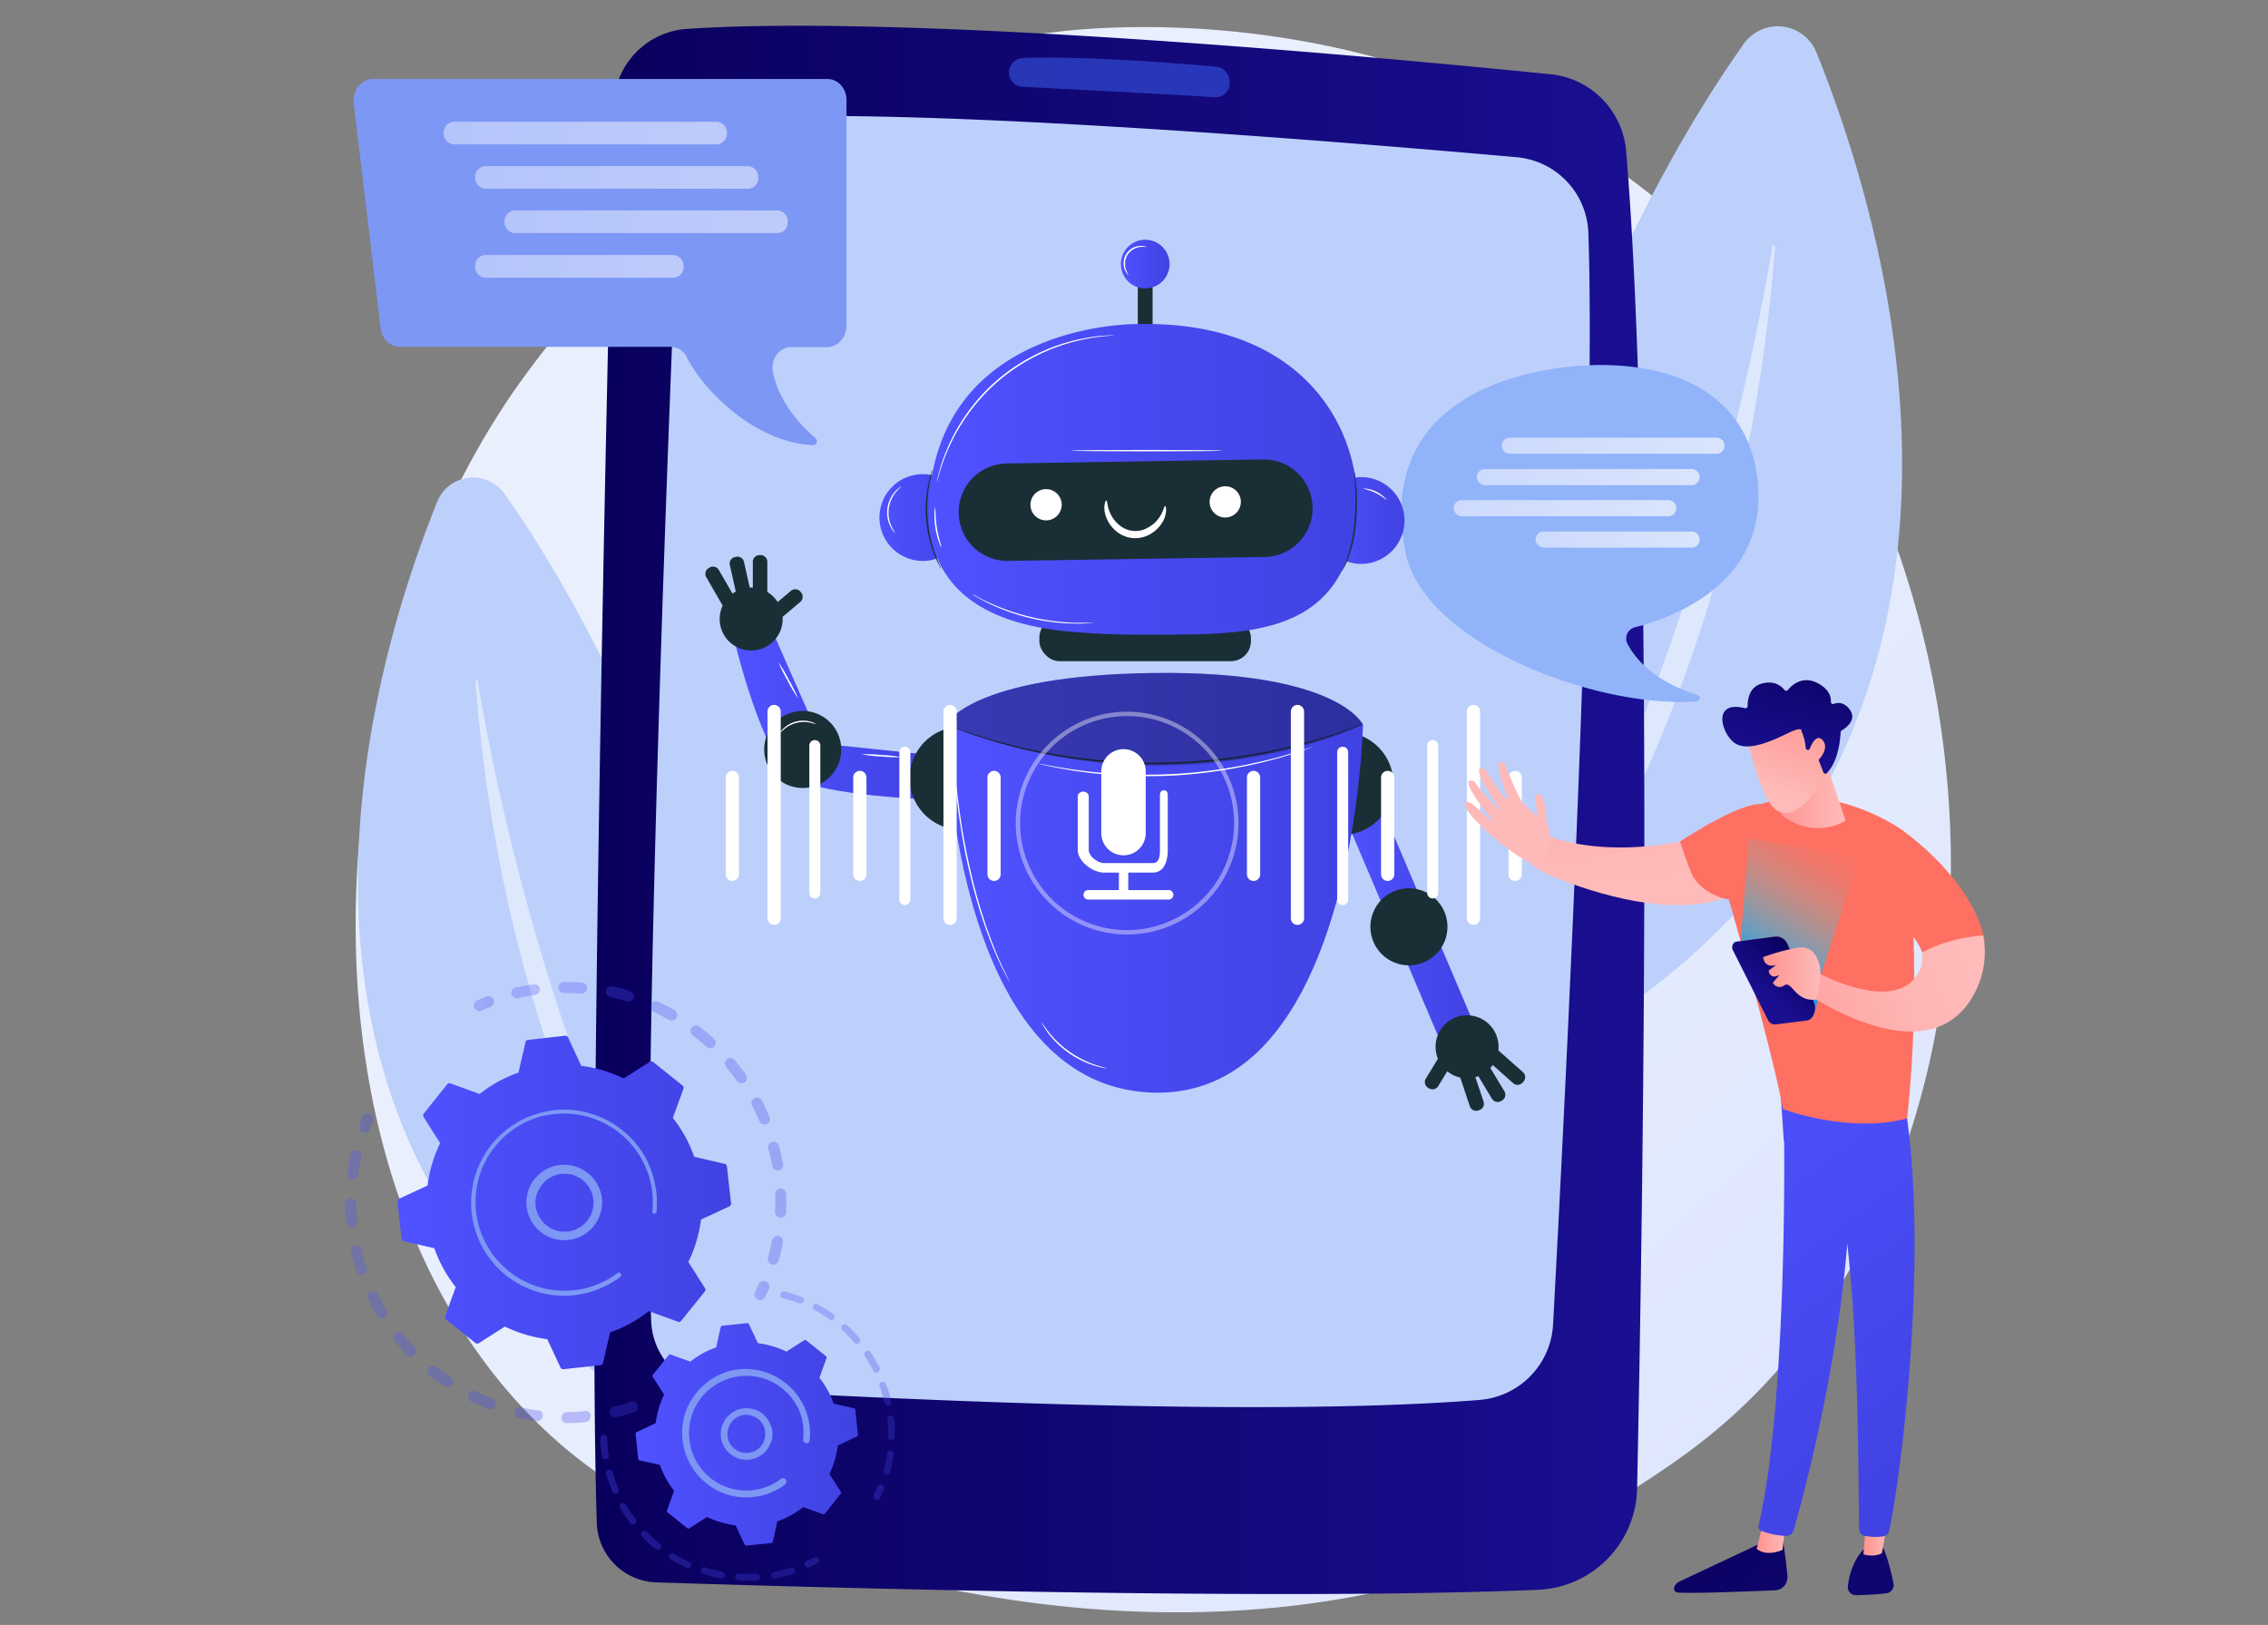 <svg xmlns="http://www.w3.org/2000/svg" xmlns:xlink="http://www.w3.org/1999/xlink" viewBox="0 0 825 591"><rect x="0" y="0" width="825" height="591" fill="#808080" stroke="none"/><defs><style>.cls-1,.cls-5,.cls-7{isolation:isolate;}.cls-2,.cls-39,.cls-5{fill:#fff;}.cls-2{opacity:0;}.cls-3{fill:url(#Degradado_sin_nombre_25);}.cls-4{fill:#bdd0fb;}.cls-5,.cls-7{opacity:0.5;}.cls-6{fill:url(#Degradado_sin_nombre_26);}.cls-7{fill:#3f67f9;}.cls-8{fill:#91b3fa;}.cls-9{opacity:0.82;}.cls-10{fill:url(#Degradado_sin_nombre_204);}.cls-11{fill:url(#Degradado_sin_nombre_205);}.cls-12{fill:url(#Degradado_sin_nombre_206);}.cls-13{fill:url(#Degradado_sin_nombre_207);}.cls-14{fill:#7d97f4;}.cls-15{opacity:0.6;}.cls-16{fill:url(#Degradado_sin_nombre_226);}.cls-17{fill:url(#Degradado_sin_nombre_227);}.cls-18{fill:url(#Degradado_sin_nombre_228);}.cls-19{fill:url(#Degradado_sin_nombre_229);}.cls-20{opacity:0.3;}.cls-21{fill:url(#Degradado_sin_nombre_230);}.cls-22{fill:url(#Degradado_sin_nombre_231);}.cls-23{fill:url(#Degradado_sin_nombre_232);}.cls-24{fill:url(#Degradado_sin_nombre_233);}.cls-25{fill:url(#Degradado_sin_nombre_234);}.cls-26{fill:url(#Degradado_sin_nombre_235);}.cls-27{fill:url(#Degradado_sin_nombre_236);}.cls-28{fill:url(#Degradado_sin_nombre_237);}.cls-29{fill:url(#Degradado_sin_nombre_238);}.cls-30{fill:url(#Degradado_sin_nombre_239);}.cls-31{fill:url(#Degradado_sin_nombre_240);}.cls-32{fill:url(#Degradado_sin_nombre_201);}.cls-33{fill:#1a2e35;}.cls-34{fill:url(#Degradado_sin_nombre_201-2);}.cls-35{fill:url(#Degradado_sin_nombre_201-3);}.cls-36{fill:url(#Degradado_sin_nombre_201-4);}.cls-37{fill:url(#Degradado_sin_nombre_201-5);}.cls-38{fill:url(#Degradado_sin_nombre_201-6);}.cls-40{fill:url(#Degradado_sin_nombre_201-7);}.cls-41{opacity:0.3;}.cls-42{opacity:0.4;}.cls-43{fill:url(#linear-gradient);}.cls-44{fill:#febab9;}.cls-45{fill:url(#Degradado_sin_nombre_214);}.cls-46{fill:url(#Degradado_sin_nombre_208);}.cls-47{fill:url(#Degradado_sin_nombre_209);}.cls-48{fill:url(#Degradado_sin_nombre_210);}.cls-49{fill:url(#Degradado_sin_nombre_211);}.cls-50{fill:url(#Degradado_sin_nombre_212);}.cls-51{fill:url(#Degradado_sin_nombre_213);}.cls-52{fill:url(#Degradado_sin_nombre_214-2);}.cls-53{fill:url(#Degradado_sin_nombre_218);}.cls-54{fill:url(#Degradado_sin_nombre_222);}.cls-55{fill:url(#Degradado_sin_nombre_223);}.cls-56{fill:url(#Degradado_sin_nombre_224);}.cls-57{fill:url(#Degradado_sin_nombre_225);}.cls-58{mix-blend-mode:hard-light;fill:url(#Degradado_sin_nombre_23);}.cls-59{fill:url(#Degradado_sin_nombre_202);}.cls-60{fill:url(#Degradado_sin_nombre_27);}.cls-61{fill:url(#Degradado_sin_nombre_209-2);}</style><linearGradient id="Degradado_sin_nombre_25" x1="762.65" y1="2777.96" x2="353.52" y2="3213.49" gradientTransform="matrix(1, 0, 0, -1, 0, 3458.38)" gradientUnits="userSpaceOnUse"><stop offset="0" stop-color="#dae3fe"/><stop offset="1" stop-color="#e9effd"/></linearGradient><linearGradient id="Degradado_sin_nombre_26" x1="216.19" y1="3163.81" x2="598.17" y2="3163.81" gradientTransform="matrix(1, 0, 0, -1, 0, 3458.38)" gradientUnits="userSpaceOnUse"><stop offset="0" stop-color="#09005d"/><stop offset="1" stop-color="#1a0f91"/></linearGradient><linearGradient id="Degradado_sin_nombre_204" x1="546.33" y1="3296.27" x2="627.31" y2="3296.27" xlink:href="#Degradado_sin_nombre_25"/><linearGradient id="Degradado_sin_nombre_205" x1="537.26" y1="3284.85" x2="618.25" y2="3284.85" xlink:href="#Degradado_sin_nombre_25"/><linearGradient id="Degradado_sin_nombre_206" x1="558.65" y1="3262.13" x2="618.22" y2="3262.13" xlink:href="#Degradado_sin_nombre_25"/><linearGradient id="Degradado_sin_nombre_207" x1="528.79" y1="3273.55" x2="609.77" y2="3273.55" xlink:href="#Degradado_sin_nombre_25"/><linearGradient id="Degradado_sin_nombre_226" x1="161.4" y1="3409.98" x2="264.4" y2="3409.98" xlink:href="#Degradado_sin_nombre_25"/><linearGradient id="Degradado_sin_nombre_227" x1="172.82" y1="3393.86" x2="275.83" y2="3393.86" xlink:href="#Degradado_sin_nombre_25"/><linearGradient id="Degradado_sin_nombre_228" x1="172.82" y1="3361.48" x2="248.64" y2="3361.48" xlink:href="#Degradado_sin_nombre_25"/><linearGradient id="Degradado_sin_nombre_229" x1="183.53" y1="3377.73" x2="286.54" y2="3377.73" xlink:href="#Degradado_sin_nombre_25"/><linearGradient id="Degradado_sin_nombre_230" x1="125.62" y1="2990.36" x2="232.08" y2="2990.36" gradientTransform="matrix(1, 0, 0, -1, 0, 3458.38)" gradientUnits="userSpaceOnUse"><stop offset="0" stop-color="#4f52ff"/><stop offset="1" stop-color="#4042e2"/></linearGradient><linearGradient id="Degradado_sin_nombre_231" x1="130.62" y1="3049.87" x2="135.83" y2="3049.87" xlink:href="#Degradado_sin_nombre_230"/><linearGradient id="Degradado_sin_nombre_232" x1="172.75" y1="3093.42" x2="179.74" y2="3093.42" xlink:href="#Degradado_sin_nombre_230"/><linearGradient id="Degradado_sin_nombre_233" x1="185.96" y1="3049.81" x2="286.15" y2="3049.81" xlink:href="#Degradado_sin_nombre_230"/><linearGradient id="Degradado_sin_nombre_234" x1="274.49" y1="2989.03" x2="279.83" y2="2989.03" xlink:href="#Degradado_sin_nombre_230"/><linearGradient id="Degradado_sin_nombre_235" x1="144.74" y1="3021" x2="265.83" y2="3021" xlink:href="#Degradado_sin_nombre_230"/><linearGradient id="Degradado_sin_nombre_236" x1="292.77" y1="2890.26" x2="298.02" y2="2890.26" xlink:href="#Degradado_sin_nombre_230"/><linearGradient id="Degradado_sin_nombre_237" x1="218.38" y1="2910.01" x2="289.19" y2="2910.01" xlink:href="#Degradado_sin_nombre_230"/><linearGradient id="Degradado_sin_nombre_238" x1="283.99" y1="2955.35" x2="325.53" y2="2955.35" xlink:href="#Degradado_sin_nombre_230"/><linearGradient id="Degradado_sin_nombre_239" x1="317.97" y1="2915.81" x2="321.7" y2="2915.81" xlink:href="#Degradado_sin_nombre_230"/><linearGradient id="Degradado_sin_nombre_240" x1="231.04" y1="2936.72" x2="312.07" y2="2936.72" xlink:href="#Degradado_sin_nombre_230"/><linearGradient id="Degradado_sin_nombre_201" x1="267.32" y1="260.41" x2="341.2" y2="260.41" gradientTransform="matrix(1, 0, 0, 1, 0, 0)" xlink:href="#Degradado_sin_nombre_230"/><linearGradient id="Degradado_sin_nombre_201-2" x1="488" y1="334.34" x2="537.03" y2="334.34" gradientTransform="translate(853.29 842.6) rotate(-156.96)" xlink:href="#Degradado_sin_nombre_230"/><linearGradient id="Degradado_sin_nombre_201-3" x1="344.05" y1="321.09" x2="495.79" y2="321.09" gradientTransform="matrix(1, 0, 0, 1, 0, 0)" xlink:href="#Degradado_sin_nombre_230"/><linearGradient id="Degradado_sin_nombre_201-4" x1="479.32" y1="189.27" x2="510.91" y2="189.27" gradientTransform="translate(57.21 -109.39) rotate(13.37)" xlink:href="#Degradado_sin_nombre_230"/><linearGradient id="Degradado_sin_nombre_201-5" x1="319.89" y1="188.23" x2="351.47" y2="188.23" gradientTransform="translate(49.96 -69.59) rotate(12.78)" xlink:href="#Degradado_sin_nombre_230"/><linearGradient id="Degradado_sin_nombre_201-6" x1="337.8" y1="174.35" x2="493.77" y2="174.35" gradientTransform="matrix(1, 0, 0, 1, 0, 0)" xlink:href="#Degradado_sin_nombre_230"/><linearGradient id="Degradado_sin_nombre_201-7" x1="407.71" y1="96.05" x2="425.43" y2="96.05" gradientTransform="translate(189.93 -266.43) rotate(45)" xlink:href="#Degradado_sin_nombre_230"/><linearGradient id="linear-gradient" x1="-3649.88" y1="-289.11" x2="-3580.25" y2="-384.36" gradientTransform="matrix(-0.85, -0.53, -0.56, 0.9, -2671.37, -1354.05)" gradientUnits="userSpaceOnUse"><stop offset="0" stop-color="#febbba"/><stop offset="1" stop-color="#ff928e"/></linearGradient><linearGradient id="Degradado_sin_nombre_214" x1="1306.48" y1="1012.28" x2="1284.45" y2="989.31" gradientUnits="userSpaceOnUse"><stop offset="0" stop-color="#ff928e"/><stop offset="1" stop-color="#fe7062"/></linearGradient><linearGradient id="Degradado_sin_nombre_208" x1="-5474.46" y1="2908.23" x2="-5591.4" y2="2781.03" gradientTransform="translate(-4862.96 3458.38) rotate(180)" xlink:href="#Degradado_sin_nombre_26"/><linearGradient id="Degradado_sin_nombre_209" x1="-5512.31" y1="2898.95" x2="-5501.93" y2="2898.95" gradientTransform="translate(-4862.96 3458.38) rotate(180)" xlink:href="#linear-gradient"/><linearGradient id="Degradado_sin_nombre_210" x1="-5464.2" y1="3055.1" x2="-5565.54" y2="2917.75" gradientTransform="translate(-4862.96 3458.38) rotate(180)" xlink:href="#Degradado_sin_nombre_230"/><linearGradient id="Degradado_sin_nombre_211" x1="-5500.03" y1="2932.84" x2="-5618.28" y2="2804.22" gradientTransform="translate(-4862.96 3458.38) rotate(180)" xlink:href="#Degradado_sin_nombre_26"/><linearGradient id="Degradado_sin_nombre_212" x1="-5549.73" y1="2899.59" x2="-5540.77" y2="2899.59" gradientTransform="translate(-4862.96 3458.38) rotate(180)" xlink:href="#linear-gradient"/><linearGradient id="Degradado_sin_nombre_213" x1="-5481.91" y1="3068.08" x2="-5582.98" y2="2931.1" gradientTransform="translate(-4862.96 3458.38) rotate(180)" xlink:href="#Degradado_sin_nombre_230"/><linearGradient id="Degradado_sin_nombre_214-2" x1="-2954.1" y1="5794.67" x2="-3038.15" y2="5707.04" gradientTransform="translate(-4862.96 3458.38) rotate(180)" xlink:href="#Degradado_sin_nombre_214"/><linearGradient id="Degradado_sin_nombre_218" x1="-2500.91" y1="6322.3" x2="-2600.4" y2="6218.57" gradientTransform="translate(-4862.96 3458.38) rotate(180)" xlink:href="#Degradado_sin_nombre_214"/><linearGradient id="Degradado_sin_nombre_222" x1="-5534.13" y1="3171.74" x2="-5507.6" y2="3171.74" gradientTransform="translate(-4862.96 3458.38) rotate(180)" xlink:href="#linear-gradient"/><linearGradient id="Degradado_sin_nombre_223" x1="-10733.03" y1="7887.32" x2="-10743" y2="7920.21" gradientTransform="translate(-10426.9 7691.86) rotate(-177.46)" xlink:href="#linear-gradient"/><linearGradient id="Degradado_sin_nombre_224" x1="-10742.22" y1="7944.71" x2="-10733.83" y2="7896.89" gradientTransform="translate(-10426.9 7691.86) rotate(-177.46)" xlink:href="#Degradado_sin_nombre_26"/><linearGradient id="Degradado_sin_nombre_225" x1="-10743.32" y1="7887.41" x2="-10752.28" y2="7916.97" gradientTransform="translate(-10426.9 7691.86) rotate(-177.46)" xlink:href="#linear-gradient"/><linearGradient id="Degradado_sin_nombre_23" x1="635.87" y1="356.07" x2="668.71" y2="304.05" gradientUnits="userSpaceOnUse"><stop offset="0" stop-color="#008cff"/><stop offset="0.08" stop-color="#009cff" stop-opacity="0.86"/><stop offset="0.22" stop-color="#00b6ff" stop-opacity="0.63"/><stop offset="0.36" stop-color="#0cf" stop-opacity="0.44"/><stop offset="0.5" stop-color="#00dfff" stop-opacity="0.28"/><stop offset="0.63" stop-color="#00edff" stop-opacity="0.16"/><stop offset="0.77" stop-color="#00f7ff" stop-opacity="0.07"/><stop offset="0.89" stop-color="#00fdff" stop-opacity="0.02"/><stop offset="1" stop-color="aqua" stop-opacity="0"/></linearGradient><linearGradient id="Degradado_sin_nombre_202" x1="-7415.8" y1="3285.4" x2="-7428.25" y2="3272.24" gradientTransform="matrix(0.99, -0.16, -0.21, -1.26, 8652.71, 3270.38)" xlink:href="#Degradado_sin_nombre_26"/><linearGradient id="Degradado_sin_nombre_27" x1="-5578.29" y1="3108.02" x2="-5490.31" y2="3074.84" gradientTransform="translate(-4862.96 3458.38) rotate(180)" gradientUnits="userSpaceOnUse"><stop offset="0" stop-color="#febbba"/><stop offset="0.3" stop-color="#feb4b2"/><stop offset="0.74" stop-color="#ffa09d"/><stop offset="1" stop-color="#ff928e"/></linearGradient><linearGradient id="Degradado_sin_nombre_209-2" x1="-5525.16" y1="3104.29" x2="-5504.25" y2="3104.29" gradientTransform="translate(-4862.96 3458.38) rotate(180)" xlink:href="#linear-gradient"/></defs><g class="cls-1"><g id="Capa_2" data-name="Capa 2"><rect class="cls-2" width="825" height="591"/></g><g id="Capa_1" data-name="Capa 1"><path class="cls-3" d="M639.79,505.72c-15.07,15.53-28.6,24.72-39,31.66C500,604.71,384.59,585.29,348.92,578.7,291.36,568,242.86,560.45,201.07,522.78,106.2,437.09,110.9,258.4,183.3,147.63c8.59-13.18,81-120.42,196.58-135.49,2.82-.35,4.94-.58,6.83-.82C404.6,9.44,515.37-.57,605.77,75.12a269.18,269.18,0,0,1,53.09,60.15C729.37,244.39,729.61,413.19,639.79,505.72Z"/><path class="cls-4" d="M502.3,410.6S531.14,162,634.26,16a15.18,15.18,0,0,1,26.48,3.06C690.88,93.6,758.8,322.32,502.3,410.6Z"/><path class="cls-5" d="M524.55,392.24a.67.67,0,0,0,.94.94c22.25-21.07,106.18-121.36,120.19-303.46a.48.48,0,0,0-.95-.12C637.67,132.21,607.07,290,524.55,392.24Z"/><path class="cls-4" d="M305.72,544.8S279,314.67,183.53,179.65a14,14,0,0,0-24.48,2.83C131.15,251.46,68.29,463.1,305.72,544.8Z"/><path class="cls-5" d="M285.12,527.85a.62.62,0,0,1-.94.82c-20.6-19.42-98.29-112.42-111.24-280.86,0-.59.71-.71.82-.12C180.36,287.12,208.61,433.21,285.12,527.85Z"/><path class="cls-6" d="M223.2,38.39c-2.23,90.88-9.53,404.35-6.12,515.47a22.38,22.38,0,0,0,21.54,21.66c58.27,1.88,225.66,6.71,320.89,2.71a37.68,37.68,0,0,0,36-36.73c2-95.35,6.36-363.73-4-486.63A30.66,30.66,0,0,0,564,27C500.54,20.62,332.21,5.08,249.92,10.5A28.64,28.64,0,0,0,223.2,38.39Z"/><path class="cls-4" d="M246.86,66.65c-3.17,74.39-13.18,322.06-10,413.64a25.84,25.84,0,0,0,24.36,25c55.09,3.17,196.23,10.35,277,3.88a29.11,29.11,0,0,0,26.72-27.43c4.12-75.92,15.9-306.52,12.84-397a28.6,28.6,0,0,0-26-27.55c-59.56-5.3-212.47-18-281.1-14.36A25,25,0,0,0,246.86,66.65Z"/><path class="cls-7" d="M367.05,26.39h0A5.11,5.11,0,0,0,372,31.57c13.78.7,52.5,2.7,69.81,3.76a5.16,5.16,0,0,0,5.41-6.23l-.12-.59a5.37,5.37,0,0,0-4.7-4.24c-11.66-1.06-47-4-70.4-3.18A5.29,5.29,0,0,0,367.05,26.39Z"/><path class="cls-8" d="M617.31,252.75c-7.42-2.35-19.54-7.65-25.31-18.6a4.21,4.21,0,0,1,2.71-6c13.06-3.3,48-15.54,44.73-52.27-4-45.08-54.5-48-86.76-39.08s-48.61,31.08-41.2,65c7.07,32,68.51,55.91,105.47,53.32A1.2,1.2,0,0,0,617.31,252.75Z"/><g class="cls-9"><path class="cls-10" d="M549.27,165.05h75.1a2.91,2.91,0,0,0,2.94-2.94h0a2.91,2.91,0,0,0-2.94-2.94h-75.1a2.91,2.91,0,0,0-2.94,2.94h0A2.91,2.91,0,0,0,549.27,165.05Z"/><path class="cls-11" d="M540.21,176.47h75.1a2.91,2.91,0,0,0,2.94-2.94h0a2.91,2.91,0,0,0-2.94-2.94h-75.1a2.92,2.92,0,0,0-3,2.94h0A3,3,0,0,0,540.21,176.47Z"/><path class="cls-12" d="M561.51,199.19h53.8a2.91,2.91,0,0,0,2.94-2.94h0a2.91,2.91,0,0,0-2.94-2.94h-53.8a2.91,2.91,0,0,0-2.94,2.94h0A3.07,3.07,0,0,0,561.51,199.19Z"/><path class="cls-13" d="M531.73,187.77h75.1a2.91,2.91,0,0,0,2.94-2.94h0a2.91,2.91,0,0,0-2.94-2.94h-75.1a2.91,2.91,0,0,0-2.94,2.94h0A3.06,3.06,0,0,0,531.73,187.77Z"/></g><path class="cls-14" d="M301,28.74H135.62c-4.23,0-7.53,4.24-6.94,9l9.77,81.57c.47,3.89,3.41,6.83,6.94,6.83H244a6.67,6.67,0,0,1,5.88,3.89c5.42,10.94,23.9,30.84,45.91,31.9a1.46,1.46,0,0,0,.83-2.59c-4.71-4-13-12.48-15.42-23.78-1.06-4.83,2.23-9.3,6.59-9.3h13.06c3.89,0,7.07-3.53,7.07-7.89V36.75C308.07,32.27,304.9,28.74,301,28.74Z"/><g class="cls-15"><path class="cls-16" d="M260.75,52.52h-95.7a3.94,3.94,0,0,1-3.65-4.12h0a3.94,3.94,0,0,1,3.65-4.12h95.7a3.94,3.94,0,0,1,3.65,4.12h0A3.93,3.93,0,0,1,260.75,52.52Z"/><path class="cls-17" d="M272.17,68.65h-95.7a4,4,0,0,1-3.65-4.12h0a3.94,3.94,0,0,1,3.65-4.12h95.7a3.94,3.94,0,0,1,3.65,4.12h0A3.79,3.79,0,0,1,272.17,68.65Z"/><path class="cls-18" d="M245,101H176.47a4,4,0,0,1-3.65-4.12h0a3.94,3.94,0,0,1,3.65-4.12H245a3.94,3.94,0,0,1,3.65,4.12h0A3.87,3.87,0,0,1,245,101Z"/><path class="cls-19" d="M282.88,84.77h-95.7a3.94,3.94,0,0,1-3.65-4.12h0a4,4,0,0,1,3.65-4.12h95.7a3.94,3.94,0,0,1,3.65,4.12h0A3.72,3.72,0,0,1,282.88,84.77Z"/></g><g class="cls-20"><path class="cls-21" d="M232,511.25a2.06,2.06,0,0,1-1.29,2.35c-2.12.71-4.36,1.3-6.59,1.89a2,2,0,0,1-2.36-1.53h0a2,2,0,0,1,1.53-2.36,55.22,55.22,0,0,0,6.24-1.76,1.88,1.88,0,0,1,2.47,1.29Zm-17.18,3.53V515a2.08,2.08,0,0,1-1.77,2.23,65.11,65.11,0,0,1-6.83.36,2,2,0,0,1-2-2,2.06,2.06,0,0,1,2-2,58.62,58.62,0,0,0,6.48-.35A1.72,1.72,0,0,1,214.85,514.78Zm-17.43-.35v.7a2.07,2.07,0,0,1-2.23,1.77c-2.24-.35-4.48-.71-6.71-1.18a2,2,0,0,1,.82-3.88c2.12.47,4.24.82,6.36,1.17A1.6,1.6,0,0,1,197.42,514.43Zm-16.95-4.36a2.17,2.17,0,0,1-.11,1.18,2,2,0,0,1-2.59,1.18c-2.12-.83-4.24-1.65-6.36-2.71a2.08,2.08,0,0,1-.94-2.71,2,2,0,0,1,2.71-.94c2,.94,4,1.77,6,2.59A1.92,1.92,0,0,1,180.47,510.07Zm-15.65-7.89a2.34,2.34,0,0,1-.24,1.54,2.05,2.05,0,0,1-2.82.58c-1.89-1.29-3.77-2.59-5.54-4a2,2,0,0,1,2.48-3.18c1.64,1.3,3.53,2.59,5.29,3.77A1.78,1.78,0,0,1,164.82,502.18ZM151.4,491a1.89,1.89,0,0,1-.59,1.89,2,2,0,0,1-2.83,0c-1.53-1.65-3.06-3.42-4.47-5.18a2,2,0,1,1,3.18-2.48c1.41,1.65,2.82,3.3,4.36,4.83A2.39,2.39,0,0,1,151.4,491Zm-19.9-71c0,.24.12.59,0,.83-.47,2.11-.82,4.23-1.17,6.35a2,2,0,1,1-4-.47c.35-2.24.7-4.47,1.17-6.71a2,2,0,0,1,2.36-1.53A1.86,1.86,0,0,1,131.5,420Zm9.3,57.09a2.15,2.15,0,0,1-.94,2.12,1.93,1.93,0,0,1-2.71-.71c-1.17-2-2.23-4-3.29-6a2,2,0,1,1,3.65-1.76c.94,1.88,2,3.88,3.06,5.76A.91.91,0,0,1,140.8,477.11Zm-11.18-39.67v.36a61.12,61.12,0,0,0,.35,6.47,2,2,0,1,1-4,.47,67.92,67.92,0,0,1-.35-6.83,2.06,2.06,0,0,1,2-2A1.76,1.76,0,0,1,129.62,437.44Zm3.89,23.78a2.1,2.1,0,0,1-1.3,2.36,2.07,2.07,0,0,1-2.59-1.3c-.7-2.12-1.29-4.36-1.88-6.59h0a2,2,0,1,1,3.88-.83,53.24,53.24,0,0,0,1.77,6.24C133.51,461.1,133.51,461.1,133.51,461.22Z"/><path class="cls-22" d="M135.74,406.6a2,2,0,0,1-.12,1.18c-.35.94-.82,1.88-1.17,2.94a2,2,0,0,1-3.77-1.41c.35-1.06.82-2,1.18-3.06a1.93,1.93,0,0,1,2.59-1.06A1.61,1.61,0,0,1,135.74,406.6Z"/></g><g class="cls-20"><path class="cls-23" d="M179.65,364a2,2,0,0,1-1.3,2.24c-.94.35-1.88.82-2.94,1.17a2,2,0,1,1-1.53-3.65c1.06-.47,2-.82,3.06-1.29a2,2,0,0,1,2.59,1.18A.41.41,0,0,1,179.65,364Z"/><path class="cls-24" d="M284.3,420.61c.23.94.35,1.77.59,2.71a2,2,0,0,1-4,.7,52.85,52.85,0,0,0-1.41-6.24,2,2,0,1,1,3.88-1C283.71,418,284.06,419.31,284.3,420.61Zm1.64,13.3v.35a62.58,62.58,0,0,1,0,6.71,2,2,0,1,1-4-.23,56.22,56.22,0,0,0,0-6.36,2.16,2.16,0,0,1,1.89-2.12A2,2,0,0,1,285.94,433.91Zm-5.88-27.19a2,2,0,0,1-3.77,1.18c-.82-2-1.76-3.89-2.71-5.77a2,2,0,1,1,3.54-1.88,56.49,56.49,0,0,1,2.82,6.12C279.94,406.48,280.06,406.6,280.06,406.72Zm4.71,44.38v.82a67.46,67.46,0,0,1-1.53,6.59,2,2,0,1,1-3.89-1.06,54.77,54.77,0,0,0,1.42-6.23,2.18,2.18,0,0,1,2.35-1.65A1.87,1.87,0,0,1,284.77,451.1ZM271.7,391.65a2,2,0,0,1-.82,2,2.06,2.06,0,0,1-2.83-.47c-1.18-1.76-2.59-3.41-3.88-5.06a2,2,0,0,1,3.06-2.59c1.41,1.77,2.82,3.53,4.12,5.3A4.83,4.83,0,0,1,271.7,391.65Zm-11.42-12.83a2,2,0,0,1-.47,1.77,1.92,1.92,0,0,1-2.82.11c-1.53-1.41-3.3-2.82-5-4.12a1.93,1.93,0,0,1-.35-2.82,2,2,0,0,1,2.83-.35,58.37,58.37,0,0,1,5.17,4.35A4.52,4.52,0,0,1,260.28,378.82Zm-14-10a2,2,0,0,1-.24,1.41,2,2,0,0,1-2.71.7c-1.88-1.05-3.76-2-5.65-2.94a2,2,0,1,1,1.77-3.65c2,.94,4,2,6,3.06A2.92,2.92,0,0,1,246.28,368.82ZM230.5,362a2.46,2.46,0,0,1,0,.94,1.94,1.94,0,0,1-2.47,1.3c-2-.59-4.12-1.18-6.24-1.65a2,2,0,0,1,.82-3.89c2.24.47,4.36,1.06,6.48,1.65A2.73,2.73,0,0,1,230.5,362Zm-16.95-3.06v.59a2.15,2.15,0,0,1-2.12,1.88c-2.12-.12-4.24-.24-6.35-.24a2,2,0,1,1,0-4,62.51,62.51,0,0,1,6.7.24A1.86,1.86,0,0,1,213.55,358.93Zm-17.19.59v.11a2,2,0,0,1-1.64,2.24c-1.53.24-3.06.47-4.59.82l-1.65.36a2.19,2.19,0,0,1-2.47-1.53,2,2,0,0,1,1.53-2.36l1.76-.35c1.65-.35,3.3-.59,4.83-.82A2.06,2.06,0,0,1,196.36,359.52Z"/><path class="cls-25" d="M279.82,467.58a2.05,2.05,0,0,1-.11,1.17c-.48.95-.95,2-1.42,2.95a2,2,0,0,1-3.65-1.77c.47-.94.83-1.88,1.3-2.82a1.93,1.93,0,0,1,2.59-1.06A2.31,2.31,0,0,1,279.82,467.58Z"/></g><path class="cls-26" d="M256.4,469.7a1.19,1.19,0,0,0,.12-1.06L250.4,459A49.83,49.83,0,0,0,255,443.56l10.35-4.82a1,1,0,0,0,.59-.94l-1.53-13.66a1,1,0,0,0-.7-.82l-11.19-2.59a48.43,48.43,0,0,0-7.77-14.13l3.89-10.71a1,1,0,0,0-.35-1.06l-10.72-8.59a1.11,1.11,0,0,0-1.05-.12l-9.66,6.12a49.83,49.83,0,0,0-15.42-4.59l-4.82-10.36a1.06,1.06,0,0,0-1-.59L192,378.23a1,1,0,0,0-.82.71l-2.59,11.18a48.9,48.9,0,0,0-14.13,7.77L163.76,394a1,1,0,0,0-1.06.35l-8.59,10.71a1.13,1.13,0,0,0-.12,1.06l6.12,9.65a49.72,49.72,0,0,0-4.59,15.42L145.16,436a1.06,1.06,0,0,0-.59.94l1.53,13.66a1,1,0,0,0,.71.82L158,454a48.66,48.66,0,0,0,7.77,14.13l-3.89,10.71a1,1,0,0,0,.36,1.06l10.71,8.59a1.13,1.13,0,0,0,1.06.12l9.65-6.12a50,50,0,0,0,15.42,4.59l4.83,10.36a1,1,0,0,0,.94.58l13.65-1.53a1,1,0,0,0,.83-.7l2.59-11.18A48.71,48.71,0,0,0,236,476.88l10.72,3.88a1,1,0,0,0,1.06-.35Z"/><path class="cls-14" d="M218.73,434.5a13.77,13.77,0,0,1-26.37,7.65,13.52,13.52,0,0,1,.36-10.48,13.77,13.77,0,0,1,25.42.95A11.32,11.32,0,0,1,218.73,434.5ZM195,439.56a8.14,8.14,0,0,0,.47,1.53,10.54,10.54,0,1,0,6.24-13.54,10.44,10.44,0,0,0-5.88,5.54A9.45,9.45,0,0,0,195,439.56Z"/><path class="cls-14" d="M238.15,430.14a34,34,0,0,1,.59,3.42h0c0,.35.12.7.12,1.06a40.7,40.7,0,0,1,0,5.41v.71c0,.35-.35.59-.59.7H238a.77.77,0,0,1-.71-.82,33.89,33.89,0,0,0,0-6.83,32.33,32.33,0,0,0-35.55-28.6c-1.06.12-2.24.35-3.3.47A32.15,32.15,0,0,0,180.12,417a31.8,31.8,0,0,0-6.94,23.66,32.34,32.34,0,0,0,35.54,28.61,29.08,29.08,0,0,0,3.18-.48A32.07,32.07,0,0,0,224.62,463a.41.41,0,0,1,.35-.12c.35-.12.59,0,.82.35a.91.91,0,0,1-.11,1.18,35,35,0,0,1-13.42,6.12,33.82,33.82,0,1,1-14.13-66.15,31.61,31.61,0,0,1,3.41-.59,33.83,33.83,0,0,1,24.84,7.29A32.89,32.89,0,0,1,238.15,430.14Z"/><g class="cls-20"><path class="cls-27" d="M298,567.28a1.19,1.19,0,0,1-.59,1.3L294.54,570a1.24,1.24,0,1,1-1.06-2.24c.94-.47,1.76-.82,2.71-1.41a1.16,1.16,0,0,1,1.64.47A.86.86,0,0,1,298,567.28Z"/><path class="cls-28" d="M289.24,571.05a1.2,1.2,0,0,1-.82,1.41,43.27,43.27,0,0,1-5.3,1.41c-.35.12-.71.12-1.18.24a1.2,1.2,0,0,1-.47-2.36c.35-.11.71-.11,1.06-.23,1.65-.36,3.41-.83,5.06-1.3a1.15,1.15,0,0,1,1.53.83C289.24,570.93,289.24,571.05,289.24,571.05Zm-12.71,2.35v.12a1.2,1.2,0,0,1-1.18,1.29,60.36,60.36,0,0,1-6.59,0,1.24,1.24,0,1,1,.12-2.47,53.94,53.94,0,0,0,6.23,0C275.94,572.46,276.41,572.81,276.53,573.4Zm-12.83-.7v.47a1.13,1.13,0,0,1-1.42.94,39.23,39.23,0,0,1-6.35-1.65,1.23,1.23,0,1,1,.7-2.35,55.46,55.46,0,0,0,6.13,1.53A1.64,1.64,0,0,1,263.7,572.7Zm-12.25-3.89a2.4,2.4,0,0,1-.11.82,1.2,1.2,0,0,1-1.65.59c-2-.94-4-2-5.77-3.06a1.17,1.17,0,0,1-.35-1.65,1.19,1.19,0,0,1,1.65-.35,48,48,0,0,0,5.53,2.94C251.1,568.1,251.34,568.46,251.45,568.81Zm-10.94-6.71a1.21,1.21,0,0,1-.24,1.06,1.29,1.29,0,0,1-1.76.24,44.87,44.87,0,0,1-4.95-4.48,1.25,1.25,0,1,1,1.77-1.76,39.48,39.48,0,0,0,4.71,4.23A1.13,1.13,0,0,1,240.51,562.1Zm-9.07-9.18a1.37,1.37,0,0,1-.47,1.29,1.18,1.18,0,0,1-1.76-.23,56.14,56.14,0,0,1-3.65-5.53,1.21,1.21,0,1,1,2.12-1.18,50.37,50.37,0,0,0,3.53,5.18A.6.6,0,0,1,231.44,552.92Zm-6.35-11.18a1.21,1.21,0,0,1-.71,1.41,1.26,1.26,0,0,1-1.65-.71,55,55,0,0,1-2.23-6.24,1.23,1.23,0,1,1,2.35-.7,50.71,50.71,0,0,0,2.12,5.88C225,541.62,225,541.62,225.09,541.74Zm-4.24-18.84v.24c.12,1.76.23,3.65.47,5.41,0,.24.12.59.12.83a1.22,1.22,0,0,1-1.06,1.41,1.2,1.2,0,0,1-1.41-1.06c0-.24-.12-.59-.12-.82a45.06,45.06,0,0,1-.47-5.77,1.21,1.21,0,0,1,1.17-1.3A1.41,1.41,0,0,1,220.85,522.9Z"/></g><g class="cls-20"><path class="cls-29" d="M324.2,509.72a1.14,1.14,0,0,1-.94,1.41,1.3,1.3,0,0,1-1.53-.94,56.71,56.71,0,0,0-1.77-6,1.19,1.19,0,0,1,2.24-.83,33.12,33.12,0,0,1,2,6.36Zm1.06,6.24v.12a40,40,0,0,1,.24,6.47,1.24,1.24,0,0,1-2.48-.12,57.68,57.68,0,0,0-.23-6.24,1.3,1.3,0,0,1,1.06-1.41A1.67,1.67,0,0,1,325.26,516ZM320,497.71a1.25,1.25,0,0,1-.7,1.41,1.12,1.12,0,0,1-1.65-.58,55.78,55.78,0,0,0-3.06-5.3,1.27,1.27,0,1,1,2.12-1.41c1.17,1.76,2.23,3.65,3.29,5.65A.17.17,0,0,0,320,497.71Zm5.07,31v.47a62.38,62.38,0,0,1-1.3,6.36,1.23,1.23,0,0,1-2.35-.71,52.24,52.24,0,0,0,1.29-6.12,1.21,1.21,0,0,1,1.41-1.06A1.45,1.45,0,0,1,325,528.67ZM312.9,487.24a1.05,1.05,0,0,1-.35,1.17,1.28,1.28,0,0,1-1.77-.12,50.76,50.76,0,0,0-4.35-4.47,1.25,1.25,0,0,1,1.64-1.88,41.57,41.57,0,0,1,4.48,4.71C312.78,486.88,312.9,487,312.9,487.24Zm-9.3-8.6a.91.91,0,0,1-.23.94,1.19,1.19,0,0,1-1.77.24,40.4,40.4,0,0,0-5.3-3.3,1.18,1.18,0,0,1-.47-1.64,1.2,1.2,0,0,1,1.65-.48c1.88,1.06,3.77,2.24,5.53,3.42A1.76,1.76,0,0,1,303.6,478.64Zm-11.18-6a1.5,1.5,0,0,1-.12.71,1.31,1.31,0,0,1-1.65.7,49.74,49.74,0,0,0-5.88-1.88,1.27,1.27,0,0,1,.59-2.47,50.89,50.89,0,0,1,6.12,2C292.07,471.81,292.42,472.17,292.42,472.64Z"/><path class="cls-30" d="M321.61,540.91a1.48,1.48,0,0,1-.12.71,31.28,31.28,0,0,1-1.29,2.94A1.24,1.24,0,1,1,318,543.5a28.16,28.16,0,0,0,1.18-2.82,1.32,1.32,0,0,1,1.65-.71C321.38,540.21,321.61,540.56,321.61,540.91Z"/></g><path class="cls-31" d="M305.84,543.27c.12-.24.23-.47,0-.71l-4.12-6.47a34,34,0,0,0,3.06-10.36l6.94-3.3a.65.65,0,0,0,.36-.59l-.94-9.06a.78.78,0,0,0-.48-.59l-7.41-1.65a31.93,31.93,0,0,0-5.18-9.41l2.59-7.18a.56.56,0,0,0-.24-.71l-7.18-5.77c-.23-.12-.47-.23-.7,0l-6.48,4.12a34,34,0,0,0-10.36-3.06l-3.29-6.94a.66.66,0,0,0-.59-.36l-9.07.94a.78.78,0,0,0-.58.47l-1.65,7.42a32,32,0,0,0-9.42,5.18l-7.18-2.59a.57.57,0,0,0-.71.24l-5.76,7.18c-.12.23-.24.47,0,.7l4.12,6.48a34,34,0,0,0-3.06,10.36l-6.95,3.29a.65.65,0,0,0-.35.59l.94,9.06a.77.77,0,0,0,.47.59l7.42,1.65a31.88,31.88,0,0,0,5.18,9.42l-2.59,7.18a.56.56,0,0,0,.23.7l7.18,5.77c.24.12.47.24.71,0l6.47-4.12a34,34,0,0,0,10.36,3.06l3.3,7a.64.64,0,0,0,.59.35l9.06-.94a.79.79,0,0,0,.59-.47l1.65-7.42a31.71,31.71,0,0,0,9.41-5.18l7.18,2.59a.57.57,0,0,0,.71-.23Z"/><path class="cls-14" d="M280.77,519.61a8.53,8.53,0,0,1-.71,5.88,9.37,9.37,0,1,1-11.77-12.71,9.54,9.54,0,0,1,7.18.23,9.31,9.31,0,0,1,4.82,5.3A5.7,5.7,0,0,1,280.77,519.61Zm-16,3.41a8.11,8.11,0,0,0,.23.94,7,7,0,0,0,8.83,4.12,6.54,6.54,0,0,0,3.88-3.65,6.83,6.83,0,0,0,.24-5.29h0a6.59,6.59,0,0,0-3.65-3.89A6.9,6.9,0,0,0,269,515,7.19,7.19,0,0,0,264.76,523Z"/><path class="cls-14" d="M294.18,516.55c.12.82.24,1.53.36,2.35a21.19,21.19,0,0,1,0,4.71v.23a1.12,1.12,0,0,1-.94,1.06h-.36a1.22,1.22,0,0,1-1.06-1.41,27.8,27.8,0,0,0,0-4.47h0v-.24a19.58,19.58,0,0,0-3.65-9.53,18.24,18.24,0,0,0-3.88-4.12h0l-.12-.12a20.57,20.57,0,0,0-15.3-4.47l-2.12.35a20.78,20.78,0,0,0-16.36,22.6A20.81,20.81,0,0,0,273.7,542l2.12-.35a20.12,20.12,0,0,0,8.24-3.77.86.86,0,0,1,.47-.23,1.39,1.39,0,0,1,1.3.47,1.29,1.29,0,0,1-.24,1.76,22.6,22.6,0,0,1-9.18,4.24c-.82.12-1.53.24-2.35.35a22.82,22.82,0,0,1-17.19-5.06,23.49,23.49,0,0,1-8.59-15.65,22.82,22.82,0,0,1,5.06-17.19,23.75,23.75,0,0,1,13.3-8.24L269,498A23.64,23.64,0,0,1,294.18,516.55Z"/><path class="cls-32" d="M341.2,274.88l-42.2-4.4L281.19,230l-13.87,3.62S277.57,276.39,289,283s50.66,7.84,50.66,7.84Z"/><circle class="cls-33" cx="349.64" cy="283.03" r="18.7" transform="translate(-94.18 356.35) rotate(-48.37)"/><path class="cls-33" d="M349.64,301.75a18.73,18.73,0,1,1,13.24-5.49A18.56,18.56,0,0,1,349.64,301.75Zm0-37.39a18.64,18.64,0,1,0,13.21,5.46A18.58,18.58,0,0,0,349.64,264.36Z"/><circle class="cls-33" cx="291.99" cy="272.61" r="14.02" transform="translate(-55.56 75.68) rotate(-13.5)"/><circle class="cls-33" cx="273.24" cy="225.14" r="11.46" transform="translate(-79.17 259.15) rotate(-45)"/><path class="cls-33" d="M280.68,217.48H293a0,0,0,0,1,0,0v5.27a0,0,0,0,1,0,0H280.68a2.43,2.43,0,0,1-2.43-2.43v-.4A2.43,2.43,0,0,1,280.68,217.48Z" transform="translate(645.88 203.98) rotate(139.82)"/><path class="cls-33" d="M271.53,206.64h12a.35.35,0,0,1,.35.35v4.57a.35.35,0,0,1-.35.35h-12a2.43,2.43,0,0,1-2.43-2.43v-.4a2.43,2.43,0,0,1,2.43-2.43Z" transform="translate(485.76 -67.21) rotate(90)"/><path class="cls-33" d="M264.17,207.14h12a.35.35,0,0,1,.35.35v4.57a.35.35,0,0,1-.35.35h-12a2.43,2.43,0,0,1-2.43-2.43v-.4A2.43,2.43,0,0,1,264.17,207.14Z" transform="translate(415.1 -98.66) rotate(77.39)"/><path class="cls-33" d="M256.71,210.27h12a.35.35,0,0,1,.35.35v4.57a.35.35,0,0,1-.35.35h-12a2.43,2.43,0,0,1-2.43-2.43v-.4a2.43,2.43,0,0,1,2.43-2.43Z" transform="translate(315.22 -120.16) rotate(60)"/><rect class="cls-34" x="505.66" y="287.83" width="13.71" height="93.02" transform="translate(1115 441.42) rotate(156.96)"/><circle class="cls-33" cx="488.16" cy="284.98" r="18.7" transform="translate(-44.83 473.21) rotate(-49.73)"/><path class="cls-33" d="M488.19,303.71a18.73,18.73,0,0,1-17.92-24.25,18.71,18.71,0,1,1,17.92,24.25Zm-.05-37.41A18.67,18.67,0,1,0,506,290.48h0a18.67,18.67,0,0,0-12.34-23.34A18.79,18.79,0,0,0,488.14,266.3Z"/><circle class="cls-33" cx="512.52" cy="337.1" r="14.02" transform="translate(50.49 740.64) rotate(-74.47)"/><circle class="cls-33" cx="533.65" cy="380.73" r="11.46"/><path class="cls-33" d="M518.53,386.79h12.35a0,0,0,0,1,0,0v5.27a0,0,0,0,1,0,0H518.53a2.43,2.43,0,0,1-2.43-2.43v-.4A2.43,2.43,0,0,1,518.53,386.79Z" transform="translate(-81.48 633.78) rotate(-58.64)"/><path class="cls-33" d="M530.64,394.17h12a.35.35,0,0,1,.35.35v4.57a.35.35,0,0,1-.35.35h-12A2.43,2.43,0,0,1,528.2,397v-.4a2.43,2.43,0,0,1,2.43-2.43Z" transform="translate(328.79 1030.48) rotate(-108.46)"/><path class="cls-33" d="M537.45,391.36h12a.35.35,0,0,1,.35.35v4.57a.35.35,0,0,1-.35.35h-12A2.43,2.43,0,0,1,535,394.2v-.4a2.43,2.43,0,0,1,2.43-2.43Z" transform="translate(484.86 1061.93) rotate(-121.07)"/><path class="cls-33" d="M543.54,386h12a.35.35,0,0,1,.35.35V391a.35.35,0,0,1-.35.35h-12a2.43,2.43,0,0,1-2.43-2.43v-.4A2.43,2.43,0,0,1,543.54,386Z" transform="translate(701.29 1043.32) rotate(-138.46)"/><path class="cls-35" d="M344.05,263.58s1.35,131.24,75,133.81,76.74-132.87,76.74-133.81c0,0-8.7-19.57-75.87-18.81S344.05,263.58,344.05,263.58Z"/><rect class="cls-33" x="378.08" y="224.68" width="76.97" height="15.79" rx="7.29" transform="translate(833.12 465.16) rotate(-180)"/><rect class="cls-33" x="413.89" y="96.59" width="5.37" height="27.18" transform="translate(833.15 220.36) rotate(180)"/><circle class="cls-36" cx="495.11" cy="189.27" r="15.79" transform="translate(-30.35 119.66) rotate(-13.37)"/><circle class="cls-37" cx="335.68" cy="188.23" r="15.79" transform="translate(-33.32 78.92) rotate(-12.78)"/><path class="cls-38" d="M413.44,117.87s-64.21-.77-74.38,54.85,44.14,56.65,59.76,57.71c7.08.48,22.23.52,35.6.29,29.6-.51,50.52-6.24,57.64-33.7a51.52,51.52,0,0,0,1.59-9.84C495.54,157.08,475.16,116.39,413.44,117.87Z"/><path class="cls-33" d="M460,202.58,366.73,204a17.7,17.7,0,0,1-18-17.43h0a17.7,17.7,0,0,1,17.43-18l93.29-1.46a17.7,17.7,0,0,1,18,17.43h0A17.7,17.7,0,0,1,460,202.58Z"/><path class="cls-39" d="M386.09,184.68a5.68,5.68,0,1,1-4.48-6.67A5.67,5.67,0,0,1,386.09,184.68Z"/><path class="cls-39" d="M451.26,183.64a5.68,5.68,0,1,1-4.48-6.67A5.67,5.67,0,0,1,451.26,183.64Z"/><circle class="cls-40" cx="416.57" cy="96.05" r="8.86" transform="translate(54.1 322.69) rotate(-45)"/><path class="cls-39" d="M402.43,182.06c.42,0,.21,2,1.45,4.67a11.81,11.81,0,0,0,3,4,9.07,9.07,0,0,0,11,1,11.77,11.77,0,0,0,3.69-3.35c1.7-2.37,1.85-4.36,2.27-4.33.17,0,.34.5.34,1.44a8.71,8.71,0,0,1-1,3.84,11.75,11.75,0,0,1-4,4.44,10.8,10.8,0,0,1-13.92-1.27,11.85,11.85,0,0,1-3.12-5.09,9,9,0,0,1-.32-4C402,182.49,402.26,182,402.43,182.06Z"/><path class="cls-33" d="M487.92,208a52.71,52.71,0,0,0,2.17-5,53.79,53.79,0,0,0,2.6-12.76,94,94,0,0,0,.3-13.06c-.08-1.67-.15-3-.23-4a7.05,7.05,0,0,1-.05-1.46,7.82,7.82,0,0,1,.25,1.44c.14.93.27,2.28.4,4a79.16,79.16,0,0,1-.15,13.13,49.23,49.23,0,0,1-2.78,12.84,24.73,24.73,0,0,1-1.7,3.61A7.36,7.36,0,0,1,487.92,208Z"/><path class="cls-33" d="M339.21,170.9a8.25,8.25,0,0,1-.32,1.43c-.12.45-.27,1-.4,1.66s-.33,1.39-.45,2.22a48.36,48.36,0,0,0-.7,5.83,51.25,51.25,0,0,0,.1,7.18,53.83,53.83,0,0,0,1.16,7.09,52,52,0,0,0,1.72,5.62c.27.8.59,1.49.84,2.1s.48,1.14.68,1.57a8.67,8.67,0,0,1,.57,1.35,7.19,7.19,0,0,1-.75-1.26c-.23-.41-.5-.93-.77-1.54s-.62-1.29-.91-2.08a43,43,0,0,1-1.84-5.64,48.46,48.46,0,0,1-1.22-7.16,47.86,47.86,0,0,1-.06-7.26,43.63,43.63,0,0,1,.82-5.88c.15-.83.36-1.56.53-2.21s.33-1.2.48-1.65A7.26,7.26,0,0,1,339.21,170.9Z"/><path class="cls-33" d="M343.74,263.46a1.73,1.73,0,0,1,.39.12l1.12.37,4.26,1.51,3.08,1.1c1.14.38,2.39.73,3.72,1.15,2.67.79,5.68,1.82,9.1,2.63l5.34,1.37c1.86.46,3.82.81,5.84,1.25,4,.92,8.4,1.55,13,2.29a211.29,211.29,0,0,0,60.2,0c4.58-.74,9-1.37,13-2.29,2-.44,4-.79,5.84-1.26l5.34-1.37c3.42-.8,6.43-1.83,9.1-2.62,1.34-.42,2.59-.77,3.72-1.15l3.08-1.1,4.27-1.5,1.11-.38a2,2,0,0,1,.39-.11l-.37.16-1.1.43-4.23,1.59-3.07,1.14c-1.13.4-2.38.77-3.71,1.2-2.67.82-5.67,1.87-9.1,2.7l-5.34,1.4c-1.86.48-3.82.84-5.84,1.29-4,.94-8.41,1.59-13,2.34a208,208,0,0,1-60.34,0c-4.59-.76-9-1.4-13-2.35-2-.45-4-.8-5.84-1.28l-5.34-1.41c-3.42-.83-6.43-1.88-9.1-2.7-1.33-.43-2.58-.8-3.71-1.2l-3.06-1.14-4.24-1.6-1.1-.43A1.61,1.61,0,0,1,343.74,263.46Z"/><g class="cls-41"><path d="M344.05,263.58s8.7-18,75.87-18.81,75.87,18.81,75.87,18.81S428,297,344.05,263.58Z"/></g><path class="cls-39" d="M405.31,122a.56.56,0,0,1-.23,0l-.68.06c-.59.07-1.48.09-2.61.22a71.11,71.11,0,0,0-9.47,1.57,69.62,69.62,0,0,0-28.16,13.89,69.43,69.43,0,0,0-11.88,12.71,70.27,70.27,0,0,0-7.11,12.31,71.16,71.16,0,0,0-3.34,9c-.35,1.08-.53,1.94-.71,2.52-.07.26-.14.47-.19.65a.61.61,0,0,1-.08.22.67.67,0,0,1,0-.23c0-.18.09-.4.14-.67.14-.58.3-1.45.61-2.55a65.21,65.21,0,0,1,3.2-9.1,68.49,68.49,0,0,1,19-25.27,68.73,68.73,0,0,1,14.86-9.28,68,68,0,0,1,13.55-4.57,63.24,63.24,0,0,1,9.55-1.41c1.13-.11,2-.09,2.62-.12h.91Z"/><path class="cls-39" d="M342.48,199.08a7.33,7.33,0,0,1-.91-2,27.53,27.53,0,0,1-1.31-5.14,28.51,28.51,0,0,1-.33-5.29,7.81,7.81,0,0,1,.26-2.18c.17,0-.06,3.35.59,7.39S342.63,199,342.48,199.08Z"/><path class="cls-39" d="M325.64,193.91s-.23-.16-.54-.54a9.51,9.51,0,0,1-1.13-1.75,11.41,11.41,0,0,1,1.71-12.92,10,10,0,0,1,1.55-1.39c.4-.28.64-.41.66-.38s-.84.68-1.93,2a11.78,11.78,0,0,0-1.66,12.52C325,193,325.71,193.85,325.64,193.91Z"/><path class="cls-39" d="M417.16,89.87a13.32,13.32,0,0,0-2.35-.05,6.45,6.45,0,0,0-4.63,2.8,6.52,6.52,0,0,0-.62,5.37,13.12,13.12,0,0,0,1,2.11s-.2-.12-.48-.44a5.4,5.4,0,0,1-.9-1.55,6.28,6.28,0,0,1,5.56-8.66,5.53,5.53,0,0,1,1.79.17A1.68,1.68,0,0,1,417.16,89.87Z"/><path class="cls-39" d="M504.38,181.77c-.11.12-1.67-1.37-4-2.5s-4.47-1.45-4.44-1.61a11.49,11.49,0,0,1,8.46,4.11Z"/><path class="cls-39" d="M367.15,357s0-.06-.13-.19l-.33-.59-1.21-2.3-.86-1.66-.94-2c-.69-1.45-1.45-3.11-2.2-5-.38-.94-.78-1.91-1.2-2.93s-.78-2.11-1.19-3.22c-.86-2.21-1.59-4.64-2.45-7.17-1.57-5.1-3.11-10.76-4.46-16.77s-2.33-11.79-3.13-17.06S347.73,288,347.41,284c-.19-2-.31-3.83-.41-5.43s-.19-3-.22-4.1-.07-2-.09-2.6v-.67a1,1,0,0,1,0-.23.89.89,0,0,1,0,.23l.06.67c0,.64.1,1.5.18,2.59s.17,2.5.31,4.09.27,3.41.49,5.41c.36,4,1,8.77,1.75,14s1.84,11,3.16,17,2.87,11.64,4.41,16.74c.84,2.52,1.56,5,2.4,7.16.4,1.12.78,2.19,1.16,3.22l1.16,2.94c.72,1.88,1.47,3.54,2.12,5l.9,2,.82,1.68c.47,1,.85,1.77,1.13,2.34l.28.61A.77.77,0,0,1,367.15,357Z"/><path class="cls-39" d="M327.94,275.39a51.62,51.62,0,0,1-7.31-.26,52.77,52.77,0,0,1-7.28-.78,51.76,51.76,0,0,1,7.32.26A52.48,52.48,0,0,1,327.94,275.39Z"/><path class="cls-39" d="M290.29,254a53.79,53.79,0,0,1-3.81-6.48,57.64,57.64,0,0,1-3.35-6.73,53.79,53.79,0,0,1,3.81,6.48A53.27,53.27,0,0,1,290.29,254Z"/><path class="cls-39" d="M402.64,388.54a5.92,5.92,0,0,1-1.18-.14,26,26,0,0,1-3.13-.76,32.68,32.68,0,0,1-4.46-1.72A37,37,0,0,1,388.8,383a37.82,37.82,0,0,1-4.48-3.77,32,32,0,0,1-3.13-3.62,27.62,27.62,0,0,1-1.77-2.69,5.08,5.08,0,0,1-.53-1.06c.09,0,.92,1.41,2.6,3.52a35.87,35.87,0,0,0,3.16,3.51,40.72,40.72,0,0,0,4.45,3.68,39.12,39.12,0,0,0,5,2.94,36.77,36.77,0,0,0,4.37,1.8C401,388.15,402.65,388.44,402.64,388.54Z"/><path class="cls-39" d="M296.82,263.42c0,.09-.78-.29-2-.57a11.16,11.16,0,0,0-9.46,2.27c-1,.83-1.48,1.49-1.56,1.43a5.06,5.06,0,0,1,1.31-1.71,10.32,10.32,0,0,1,4.6-2.45,10.15,10.15,0,0,1,5.2.1A4.9,4.9,0,0,1,296.82,263.42Z"/><path class="cls-39" d="M444.61,163.91c0,.15-12.29.26-27.45.26s-27.44-.11-27.44-.26,12.28-.26,27.44-.26S444.61,163.77,444.61,163.91Z"/><path class="cls-39" d="M397.77,226.49a1.54,1.54,0,0,1-.46.08l-1.34.11c-.58,0-1.29.1-2.12.11s-1.77.07-2.82,0a68.7,68.7,0,0,1-7.32-.44,80.61,80.61,0,0,1-8.85-1.52,79.58,79.58,0,0,1-8.61-2.59,70.28,70.28,0,0,1-6.75-2.87c-.95-.44-1.77-.9-2.51-1.29s-1.35-.74-1.85-1l-1.14-.7a2,2,0,0,1-.39-.28,1.93,1.93,0,0,1,.44.19l1.19.61c.51.28,1.14.61,1.89,1s1.57.8,2.53,1.21c1.88.89,4.17,1.83,6.75,2.76a80.2,80.2,0,0,0,17.36,4.09c2.72.31,5.19.49,7.27.55,1,0,2,0,2.8,0s1.54,0,2.12,0l1.34,0A1.43,1.43,0,0,1,397.77,226.49Z"/><path class="cls-39" d="M477.66,271.6l-.24.11-.72.27-2.78,1c-1.21.43-2.69.94-4.44,1.45s-3.72,1.18-6,1.73l-3.49.92c-1.21.32-2.49.58-3.8.89-2.63.63-5.47,1.13-8.45,1.69A190.15,190.15,0,0,1,428.18,282a192.58,192.58,0,0,1-19.75.11c-3-.19-5.92-.34-8.6-.65-1.34-.14-2.64-.24-3.89-.41l-3.57-.49c-2.28-.27-4.31-.68-6.11-1s-3.34-.61-4.59-.9l-2.88-.64-.75-.18a.76.76,0,0,1-.25-.08.86.86,0,0,1,.26,0l.76.13,2.9.54c1.26.26,2.8.55,4.6.82s3.84.65,6.11.91l3.57.45c1.24.16,2.54.25,3.88.38,2.68.29,5.56.42,8.58.6,6.05.25,12.71.26,19.69-.15s13.59-1.28,19.57-2.26c3-.55,5.81-1,8.44-1.65,1.31-.29,2.59-.54,3.8-.85l3.48-.88c2.23-.53,4.21-1.16,6-1.66s3.25-1,4.47-1.37l2.81-.89.74-.23A.94.94,0,0,1,477.66,271.6Z"/><path class="cls-39" d="M416.76,303a8.06,8.06,0,0,1-8.08,8.08h0A8.07,8.07,0,0,1,400.6,303V280.56a8.07,8.07,0,0,1,8.08-8.08h0a8.06,8.06,0,0,1,8.08,8.08Z"/><path class="cls-39" d="M425.21,323.73h-14.8v-6.35h8.88c4.2,0,5.49-4.13,5.49-8.27v-20c0-.93-.49-1.67-1.42-1.67s-1.42.74-1.42,1.67v20c0,2.35-.3,4.81-2.65,4.81H401.65c-2.34,0-5.61-2.46-5.61-4.81V289.56c0-.92-1.11-1.66-2-1.66s-2,.74-2,1.66v19.55c0,4.2,5.43,8.27,9.62,8.27H407v6.35H395.73a1.73,1.73,0,0,0,0,3.45h29.48a1.73,1.73,0,0,0,0-3.45Z"/><g class="cls-42"><path class="cls-39" d="M410,258.85a40.52,40.52,0,1,0,40.52,40.52A40.58,40.58,0,0,0,410,258.85Zm0,79.44a38.92,38.92,0,1,1,38.92-38.92A39,39,0,0,1,410,338.29Z"/></g><path class="cls-39" d="M364,318a2.41,2.41,0,0,1-2.41,2.41h0a2.41,2.41,0,0,1-2.4-2.41V282.78a2.4,2.4,0,0,1,2.4-2.41h0a2.41,2.41,0,0,1,2.41,2.41Z"/><path class="cls-39" d="M315.18,318a2.41,2.41,0,0,1-2.41,2.41h0a2.41,2.41,0,0,1-2.4-2.41V282.78a2.41,2.41,0,0,1,2.4-2.41h0a2.41,2.41,0,0,1,2.41,2.41Z"/><path class="cls-39" d="M268.8,318a2.41,2.41,0,0,1-2.41,2.41h0A2.41,2.41,0,0,1,264,318V282.78a2.41,2.41,0,0,1,2.4-2.41h0a2.41,2.41,0,0,1,2.41,2.41Z"/><path class="cls-39" d="M348,334a2.41,2.41,0,0,1-2.4,2.4h0a2.4,2.4,0,0,1-2.41-2.4V258.78a2.41,2.41,0,0,1,2.41-2.4h0a2.41,2.41,0,0,1,2.4,2.4Z"/><path class="cls-39" d="M284,334a2.41,2.41,0,0,1-2.4,2.4h0a2.4,2.4,0,0,1-2.41-2.4V258.78a2.41,2.41,0,0,1,2.41-2.4h0a2.41,2.41,0,0,1,2.4,2.4Z"/><path class="cls-39" d="M331.15,327.18a2,2,0,0,1-2,2h0a2,2,0,0,1-2-2V273.59a2,2,0,0,1,2-2h0a2,2,0,0,1,2,2Z"/><path class="cls-39" d="M298.4,324.78a2,2,0,0,1-2,2h0a2,2,0,0,1-2-2v-53.6a2,2,0,0,1,2-2h0a2,2,0,0,1,2,2Z"/><path class="cls-39" d="M458.4,282.78a2.41,2.41,0,0,0-2.41-2.41h0a2.41,2.41,0,0,0-2.4,2.41V318a2.4,2.4,0,0,0,2.4,2.41h0A2.41,2.41,0,0,0,458.4,318Z"/><path class="cls-39" d="M507.18,282.78a2.4,2.4,0,0,0-2.4-2.41h0a2.41,2.41,0,0,0-2.41,2.41V318a2.41,2.41,0,0,0,2.41,2.41h0a2.41,2.41,0,0,0,2.4-2.41Z"/><path class="cls-39" d="M553.57,282.78a2.41,2.41,0,0,0-2.41-2.41h0a2.41,2.41,0,0,0-2.41,2.41V318a2.41,2.41,0,0,0,2.41,2.41h0a2.41,2.41,0,0,0,2.41-2.41Z"/><path class="cls-39" d="M474.37,258.78a2.41,2.41,0,0,0-2.4-2.4h0a2.41,2.41,0,0,0-2.41,2.4V334a2.41,2.41,0,0,0,2.41,2.4h0a2.4,2.4,0,0,0,2.4-2.4Z"/><path class="cls-39" d="M538.39,258.78a2.41,2.41,0,0,0-2.4-2.4h0a2.41,2.41,0,0,0-2.41,2.4V334a2.41,2.41,0,0,0,2.41,2.4h0a2.4,2.4,0,0,0,2.4-2.4Z"/><path class="cls-39" d="M490.41,273.59a2,2,0,0,0-2-2h0a2,2,0,0,0-2,2v53.59a2,2,0,0,0,2,2h0a2,2,0,0,0,2-2Z"/><path class="cls-39" d="M523.16,271.18a2,2,0,0,0-2-2h0a2,2,0,0,0-2,2v53.6a2,2,0,0,0,2,2h0a2,2,0,0,0,2-2Z"/><path class="cls-43" d="M627.56,302s-38.52,13.7-68.61.47c0,0-2.84-11.35-9.68-12.19-2.28-.28-2.84,2.11-2.57,5.42.83,10.1,8,19,17.8,23,16.19,6.54,43.74,15.07,63.84,7.65C631.7,317.91,630.47,310.89,627.56,302Z"/><path class="cls-44" d="M559.53,288.73c-2.4.9.14,5.81-.61,8a33.93,33.93,0,0,1-5.65-5.63,145.17,145.17,0,0,1-5.89-13.32c-5.79-4.35,1.24,12.46,1.62,14.42l-.06,0a109.32,109.32,0,0,1-8.77-12.48c-6.91-3.09,4.79,13.42,5.77,15.3l0,0a63.57,63.57,0,0,1-9.67-10.85c-7.24-2.49,5.93,13.36,7.45,14.86l0,.05c-3-1.1-8.26-8.33-10.64-7.37-2.67,2.76,16.09,18.83,23.23,21.89,2.52,1.32,7.85-4.57,7.77-7.37a33.12,33.12,0,0,0-1.47-7.27C562.21,296.25,562.57,289.61,559.53,288.73Z"/><path class="cls-45" d="M611.09,306.11s26-17.38,31.57-12.88c6.79,5.52-1.25,32.88-8.5,34s-15.53-3.17-18.54-8.88C614.47,316.13,611.09,306.11,611.09,306.11Z"/><path class="cls-46" d="M648.41,559.35s1.18,6.94,1.77,13.89a4.73,4.73,0,0,1-4.48,5.18c-9.06.35-28.37,1.17-35.31.82a1.48,1.48,0,0,1-1.3-2.12h0a3.51,3.51,0,0,1,1.77-1.88l31.9-15Z"/><path class="cls-47" d="M649.35,555.34l-.94,8.36s-5.53,2.71-9.42-.35l2.36-9.3Z"/><path class="cls-48" d="M648.65,398.2c.47,2.23,2.23,108.88-8.95,156.67a1.61,1.61,0,0,0,.94,1.89,27.38,27.38,0,0,0,9.07,1.88,2.78,2.78,0,0,0,2.7-2c3.18-11.07,18.48-66.63,20.48-119.71,2.24-59.33,0-2,0-2L671.6,398.2Z"/><path class="cls-49" d="M685,563s1.88,3.53,3.77,12.94a3,3,0,0,1-2.48,3.54,106.41,106.41,0,0,1-11.3.7,2.88,2.88,0,0,1-2.82-3.18c.35-3.41,1.65-9.06,5.65-13.42Z"/><path class="cls-50" d="M686.78,552.28l-2.23,12.6s-2.24,1.65-6.71.47l1.06-13.54Z"/><path class="cls-51" d="M692.91,401.49c9.18,56.27-2,139.14-5.77,155.39a2.53,2.53,0,0,1-2,1.88,19,19,0,0,1-7.18-.24,2.24,2.24,0,0,1-1.65-2.12c-.47-13.06.35-93.58-8.12-125.36a7.42,7.42,0,0,0-2.71-4l-16.6-12-1.29-19.42Z"/><path class="cls-52" d="M634.64,294.85c28.61-14,57.68,7.29,57.68,7.29,8.12,48.62,1.41,104.65,1.41,104.65-21.19,5.65-45.2-3.41-45.2-3.41-3.53-20.37-20-77.46-20-77.46C626.59,323.54,627.52,298.32,634.64,294.85Z"/><path class="cls-53" d="M681.72,329.22l10.48-27.08S717.86,319.92,722,342.4a58.93,58.93,0,0,0-22.25,6.12C698,337.93,681.72,329.22,681.72,329.22Z"/><path class="cls-54" d="M662.42,272.13l8.71,25.66c.12.47,0,.94-.47,1.06-2.36,1.29-10.95,5.18-21.31-1.41a4.92,4.92,0,0,1-2-3.07l-2.82-22.24Z"/><path class="cls-55" d="M635.69,268.89s4.22,20.25,9.82,25.25S660,291.26,664.18,280l-6.92-20Z"/><path class="cls-56" d="M657.8,272.72a.72.72,0,0,1-.94-.6,18.81,18.81,0,0,0-1.55-6.18s.62-2-5,.75-14.15,6.68-19,3.76-9.08-16,3.48-12.86a.79.79,0,0,0,.92-.75c0-2.09.37-7,5.27-8.25,4.64-1.2,7.08,1.06,8.13,2.33a.8.8,0,0,0,1.16.12c1.43-1.78,5.31-5.4,10.72-2.68,4.46,2.3,5.09,5.12,5,6.87a.81.81,0,0,0,1.09.78c1.39-.53,3.67-.72,5.74,2,2.87,3.89-1.54,6.87-2.87,7.66a.87.87,0,0,0-.4.63c-.11,1.91-.63,10.39-5,14.88-.38.47-1,.23-1.31-.3l-3-7.91a.75.75,0,0,0-.87-.51Z"/><path class="cls-57" d="M657.65,274.21s2.24-8.06,5.21-5.16-1.1,8.34-4.54,9.33Z"/><path class="cls-58" d="M653.92,371.59l3.93-.61a19.53,19.53,0,0,0,.95-4.45C658.86,364.7,657,361,657,361l-6.86-17.84a4.41,4.41,0,0,0-4.94-2.42l-13.57,1.77,1.57-.2,2.91-37.38,40.27,7.21L662.17,355s-.71,15.39-4.32,16Z"/><path class="cls-59" d="M631.58,342.5l14.07-1.84a4.4,4.4,0,0,1,4.44,2.49l9.31,20.46c1.73,3,.54,7.15-2.27,7.58l-11.26,1.41a2.82,2.82,0,0,1-2.82-1.73l-12.56-25C629.63,344.56,630.28,342.72,631.58,342.5Z"/><path class="cls-60" d="M658.65,352.48s28.72,16.59,38.49,2.47a11.42,11.42,0,0,0,2-8.59,58.89,58.89,0,0,1,22.25-6.13,31.6,31.6,0,0,1-3.3,21.31c-17,31.67-63.21-1.77-63.21-1.77Z"/><path class="cls-61" d="M660.64,363.53s2.24-9.18,1.3-12.36-2.59-7.41-8.24-6.47a81.81,81.81,0,0,0-12.36,3.41s.35,4.24,4.71,2.83l-2.71,2.12s.35,3.41,4,1.53l-2.47,2.82a2.78,2.78,0,0,0,4.24.94C651.82,356.59,653.11,364.59,660.64,363.53Z"/></g></g></svg>